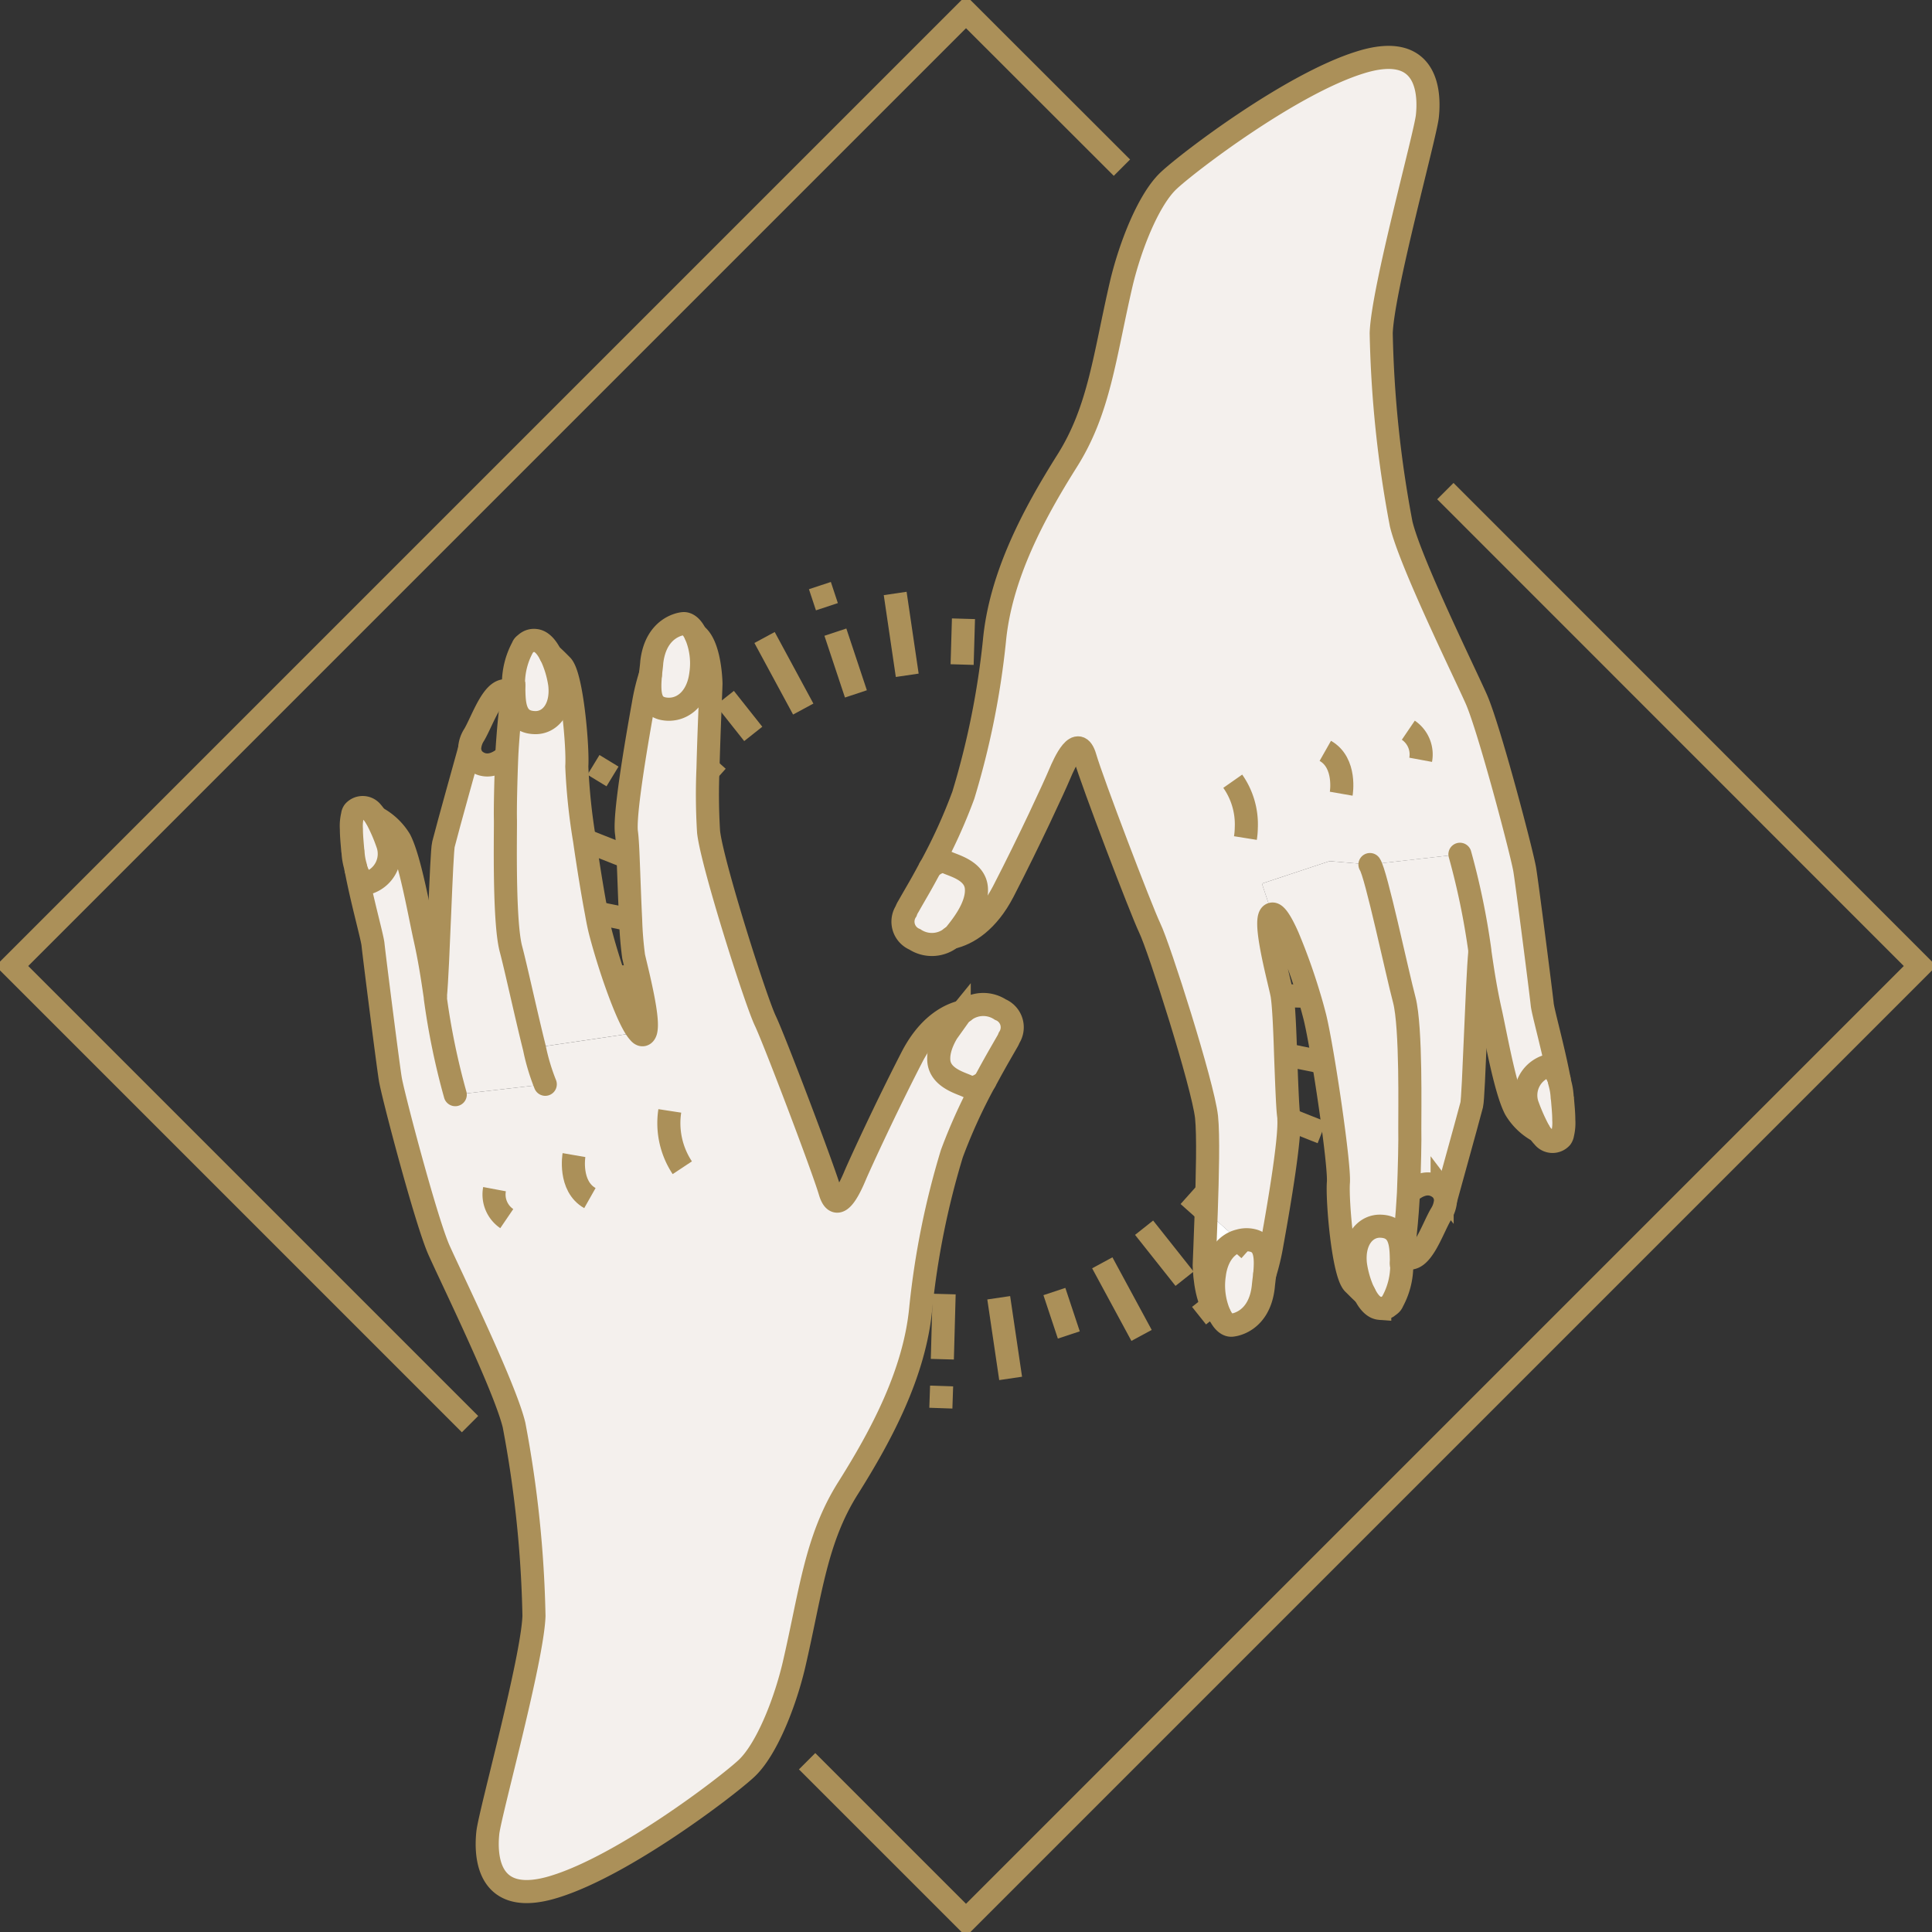 <svg id="グループ_348" data-name="グループ 348" xmlns="http://www.w3.org/2000/svg" xmlns:xlink="http://www.w3.org/1999/xlink" width="189.349" height="189.349" viewBox="0 0 189.349 189.349">
  <rect x="0" y="0" width="189.349" height="189.349" fill="#333333" stroke="none"/>
  <defs>
    <style>
      .cls-1, .cls-6, .cls-7 {
        fill: none;
      }

      .cls-2 {
        clip-path: url(#clip-path);
      }

      .cls-3 {
        clip-path: url(#clip-path-2);
      }

      .cls-4 {
        fill: #f4f0ed;
      }

      .cls-5 {
        fill: #fff;
      }

      .cls-6, .cls-7 {
        stroke: #ab9059;
        stroke-width: 2.262px;
      }

      .cls-6 {
        stroke-miterlimit: 10;
      }

      .cls-7 {
        stroke-linecap: round;
        stroke-linejoin: round;
      }
    </style>
    <clipPath id="clip-path">
      <rect id="長方形_123" data-name="長方形 123" class="cls-1" width="189.349" height="189.349"/>
    </clipPath>
    <clipPath id="clip-path-2">
      <rect id="長方形_122" data-name="長方形 122" class="cls-1" width="118.83" height="179.766"/>
    </clipPath>
  </defs>
  <g id="グループ_125" data-name="グループ 125">
    <g id="グループ_124" data-name="グループ 124" class="cls-2">
      <g id="グループ_123" data-name="グループ 123" transform="translate(34.436 5.622)">
        <g id="グループ_122" data-name="グループ 122" class="cls-3">
          <g id="グループ_121" data-name="グループ 121">
            <g id="グループ_120" data-name="グループ 120" class="cls-3">
              <path id="パス_602" data-name="パス 602" class="cls-4" d="M208.82,148.615a4.476,4.476,0,0,1-.117,1.371.81.81,0,0,1-.145.365,1.15,1.15,0,0,1-1.765-.1,2.053,2.053,0,0,1-.379-.5,18.912,18.912,0,0,1-1.181-2.669,2.993,2.993,0,0,1,1.75-3.674c.627-.145,1.079.394,1.385,1.255a3.016,3.016,0,0,0,.073.35,6.26,6.26,0,0,1,.219,1.327.874.874,0,0,0,.029.19c.044.6.131,1.37.131,2.084" transform="translate(-89.994 -44.472)"/>
              <path id="パス_603" data-name="パス 603" class="cls-4" d="M160.2,111.8c.1,1.925-.817,7.581-1.662,12.234a22.2,22.2,0,0,1-.7,2.931c.16-1.823.044-3.077-1.3-3.325a2.549,2.549,0,0,0-1.2.058l-3.237-2.872c.117-3.4.219-7.466.029-9.259-.35-3.164-4.651-16.652-5.57-18.533-.889-1.881-5.628-14.3-6.328-16.71s-2,.452-2.508,1.662-2.916,6.445-5.512,11.475c-1.53,2.945-3.47,4.171-5.088,4.521a1.775,1.775,0,0,0,.451-.424c.685-.86,2.129-2.7,2-4.433-.131-1.72-2.245-2.2-2.872-2.507-.526-.292-1.3.146-1.648.51a52.952,52.952,0,0,0,3.237-7.1,80.049,80.049,0,0,0,3.047-15.106c.6-6.446,3.908-12.54,7.087-17.6,3.207-5.045,3.688-10.28,5.351-17.439.919-3.85,2.727-8.311,4.651-10.1S160.419,10.3,167.214,8.2c6.809-2.129,6.78,3.3,6.561,5.294s-4.374,16.942-4.52,21.245a111.176,111.176,0,0,0,1.955,18.692c.889,3.733,6.08,14.3,7.32,17.074,1.253,2.727,4.621,15.559,4.8,16.871.219,1.326,1.589,12.029,1.707,13.167.087.787,1.064,4.228,1.662,7.363-.306-.861-.758-1.4-1.385-1.255a2.993,2.993,0,0,0-1.75,3.674,18.875,18.875,0,0,0,1.181,2.669,5.866,5.866,0,0,1-2.348-2.216c-.947-1.823-1.823-6.679-2.391-9.346-.51-2.231-.8-4.156-1.079-6.081-.015-.043-.015-.043,0-.072a71.732,71.732,0,0,0-1.954-9.464l-8.822,1.007-3.951-.335-6.634,2.2.992,2.988c-.992.2.569,6.008.934,7.684.014.088.043.19.058.306.16,1.064.262,3.427.335,5.789.1,2.624.189,5.249.305,6.037a1.958,1.958,0,0,1,.015.306" transform="translate(-68.32 -7.712)"/>
              <path id="パス_604" data-name="パス 604" class="cls-4" d="M194.935,124.3c-.015.029-.015.029,0,.073-.291,2.975-.6,14.217-.8,15.019-.54,2.056-2.333,8.472-2.566,9.346a1.65,1.65,0,0,0-.335-.948s-1.255-1.6-3.3.248c.1-2.508.16-5.22.131-6.328-.014-1.4.161-9.915-.539-12.6-.715-2.668-2.771-12.423-3.368-13.269l8.821-1.006a71.7,71.7,0,0,1,1.954,9.463" transform="translate(-84.333 -36.738)"/>
              <path id="パス_605" data-name="パス 605" class="cls-4" d="M174.261,129.013a57.88,57.88,0,0,0-2.084-5.832c-.612-1.385-1.181-2.318-1.546-2.232l-.992-2.988,6.635-2.2,3.951.335c.6.845,2.653,10.6,3.368,13.268.7,2.684.525,11.2.539,12.6.029,1.108-.029,3.82-.131,6.327-.043.628-.072,1.255-.117,1.809-.1,1.341-.291,3.324-.568,5.088-.029-1.6.043-3.572-2.027-3.645-1.5-.058-2.741,1.371-2.479,3.748a10.059,10.059,0,0,0,.875,2.9c-.394-.335-.772-.744-1.079-1.035-1.006-1.035-1.6-8.122-1.473-9.886.147-1.721-1.53-13.065-2.3-16.214-.146-.569-.335-1.283-.569-2.041" transform="translate(-80.399 -36.987)"/>
              <path id="パス_606" data-name="パス 606" class="cls-4" d="M186.741,168.527a7.351,7.351,0,0,1-.9,3.689.7.7,0,0,1-.219.305c-.117.1-.219.161-.307.234a1.063,1.063,0,0,1-.729.131c-.583-.043-1.078-.6-1.458-1.355,0,0-.029,0-.044-.044a10.059,10.059,0,0,1-.875-2.9c-.262-2.377.977-3.806,2.479-3.748,2.071.074,2,2.042,2.027,3.645Z" transform="translate(-83.794 -50.284)"/>
              <path id="パス_607" data-name="パス 607" class="cls-4" d="M165.666,166.761a2.539,2.539,0,0,1,1.2-.058c1.341.248,1.458,1.5,1.3,3.324-.044.365-.1.8-.146,1.254-.409,3.558-3.048,3.748-3.048,3.748-.451.072-.918-.365-1.239-1.051a7.124,7.124,0,0,1-.51-3.82c.233-1.954,1.239-3.106,2.45-3.4" transform="translate(-78.641 -50.778)"/>
              <path id="パス_608" data-name="パス 608" class="cls-5" d="M162.084,162.859l3.236,2.872c-1.21.292-2.216,1.444-2.449,3.4a7.125,7.125,0,0,0,.51,3.82c-1.239-.846-1.472-3.747-1.5-4.826.015-.54.117-2.712.2-5.264" transform="translate(-78.296 -49.748)"/>
              <path id="パス_609" data-name="パス 609" class="cls-4" d="M132.233,135.533a1.875,1.875,0,0,1,.861,2.755,2.533,2.533,0,0,1-.219.438c-.467.817-.9,1.56-1.255,2.2-.394.7-.671,1.225-.8,1.458a1.213,1.213,0,0,1-.1.176c-.351.349-1.123.787-1.662.51-.612-.322-2.727-.8-2.858-2.523s1.3-3.558,2-4.419a1.594,1.594,0,0,1,.452-.423,3.045,3.045,0,0,1,3.587-.174" transform="translate(-68.626 -42.208)"/>
              <path id="パス_610" data-name="パス 610" class="cls-4" d="M128.589,118.412c.131,1.736-1.312,3.572-2,4.433a1.759,1.759,0,0,1-.451.423,3.045,3.045,0,0,1-3.588.175,1.878,1.878,0,0,1-.86-2.756,2.141,2.141,0,0,1,.219-.452c.452-.8.9-1.56,1.255-2.187.394-.7.67-1.225.8-1.458.015-.073.073-.116.1-.174.35-.365,1.123-.8,1.648-.51.626.305,2.741.787,2.872,2.507" transform="translate(-67.329 -37)"/>
              <path id="パス_611" data-name="パス 611" class="cls-4" d="M76.25,124.2c.262-.889-.262-3.383-.7-5.308-.2-.86-.378-1.589-.481-2.041a35.447,35.447,0,0,1-.292-3.587c-.1-1.983-.175-4.345-.248-6.123-.044-1.123-.1-2.013-.16-2.421-.219-1.575.758-7.611,1.648-12.554a20.42,20.42,0,0,1,.7-2.916c-.16,1.823-.058,3.076,1.3,3.324,1.662.306,3.339-.875,3.645-3.456a7.125,7.125,0,0,0-.51-3.82c1.225.846,1.473,3.747,1.5,4.812-.015.773-.2,4.638-.292,8.311a58.607,58.607,0,0,0,.058,6.226c.35,3.15,4.651,16.652,5.571,18.533.889,1.88,5.613,14.289,6.327,16.71.714,2.405,2-.453,2.508-1.678.525-1.209,2.916-6.43,5.512-11.475,1.516-2.945,3.456-4.156,5.089-4.506a1.564,1.564,0,0,0-.452.423c-.7.861-2.129,2.7-2,4.418s2.245,2.2,2.858,2.523c.54.277,1.312-.16,1.663-.51a53.749,53.749,0,0,0-3.238,7.086,80,80,0,0,0-3.047,15.121c-.6,6.43-3.908,12.54-7.086,17.6-3.208,5.045-3.689,10.28-5.351,17.424-.919,3.864-2.727,8.326-4.651,10.119s-11.985,9.478-18.78,11.577c-6.809,2.129-6.78-3.3-6.561-5.308.234-2,4.374-16.929,4.52-21.229a111.615,111.615,0,0,0-1.954-18.708c-.9-3.718-6.08-14.289-7.32-17.06-1.254-2.727-4.622-15.558-4.812-16.885-.219-1.326-1.575-12.015-1.691-13.167-.087-.773-1.064-4.214-1.662-7.363.305.875.758,1.4,1.384,1.269a2.98,2.98,0,0,0,1.735-3.674,16.629,16.629,0,0,0-1.166-2.668,6.019,6.019,0,0,1,2.348,2.2c.948,1.837,1.823,6.693,2.391,9.361.51,2.231.8,4.156,1.079,6.066.015.044.015.044,0,.073a69.662,69.662,0,0,0,1.954,9.478l8.822-1.02a20.715,20.715,0,0,1-1.064-3.559l.087-.029,2.158-.321,2.6-.379,5.4-.8c.146.19.292.262.408.233s.2-.131.262-.321" transform="translate(-47.403 -28.734)"/>
              <path id="パス_612" data-name="パス 612" class="cls-4" d="M91.85,84.9a7.126,7.126,0,0,1,.51,3.82c-.306,2.581-1.983,3.762-3.645,3.456-1.355-.247-1.458-1.5-1.3-3.324.029-.365.1-.8.132-1.255.423-3.558,3.062-3.762,3.062-3.762.451-.058.919.365,1.239,1.064" transform="translate(-58.106 -28.336)"/>
              <path id="パス_613" data-name="パス 613" class="cls-4" d="M78.564,119.563c.817,2.377,1.764,4.739,2.45,5.468l-5.4.8-2.6.379-2.158.321-.087.029c-.83-3.324-1.836-7.976-2.3-9.7-.714-2.7-.525-11.213-.539-12.6-.028-1.108.029-3.82.132-6.328.029-.627.072-1.254.117-1.808.1-1.341.291-3.324.568-5.1.029,1.618-.044,3.572,2.027,3.645,1.5.073,2.741-1.356,2.48-3.733a10.052,10.052,0,0,0-.875-2.9c.394.335.772.729,1.078,1.035,1.007,1.035,1.6,8.122,1.473,9.886a59.12,59.12,0,0,0,.758,7.232c.365,2.537.8,5.22,1.166,7.13.132.758.263,1.385.38,1.837.291,1.137.772,2.77,1.326,4.4" transform="translate(-52.839 -29.476)"/>
              <path id="パス_614" data-name="パス 614" class="cls-4" d="M73.554,90.412c.262,2.377-.977,3.806-2.479,3.733-2.071-.073-2-2.027-2.027-3.645l-.029-.044a7.439,7.439,0,0,1,.9-3.689.56.56,0,0,1,.218-.292,1.939,1.939,0,0,1,.306-.234,1.167,1.167,0,0,1,.729-.145c.584.058,1.08.612,1.458,1.355a.107.107,0,0,1,.044.059,10.045,10.045,0,0,1,.875,2.9" transform="translate(-53.136 -28.947)"/>
              <path id="パス_615" data-name="パス 615" class="cls-4" d="M69.3,133.54l-8.822,1.02a69.639,69.639,0,0,1-1.954-9.478c.015-.029.015-.029,0-.072.292-2.975.584-14.2.8-15,.525-2.057,2.334-8.487,2.566-9.347a1.708,1.708,0,0,0,.335.948s1.255,1.59,3.3-.248c-.1,2.509-.16,5.221-.131,6.328.015,1.385-.175,9.9.539,12.6.467,1.721,1.473,6.373,2.3,9.7A20.691,20.691,0,0,0,69.3,133.54" transform="translate(-50.291 -32.896)"/>
              <path id="パス_616" data-name="パス 616" class="cls-4" d="M50.81,112.188a2.98,2.98,0,0,1-1.735,3.674c-.626.132-1.078-.394-1.384-1.269a3.181,3.181,0,0,0-.074-.35,6,6,0,0,1-.219-1.327c0-.073-.029-.117-.029-.19-.043-.583-.131-1.356-.131-2.071a4.424,4.424,0,0,1,.117-1.37.658.658,0,0,1,.145-.365,1.157,1.157,0,0,1,1.764.087,4.139,4.139,0,0,1,.379.51,16.629,16.629,0,0,1,1.166,2.668" transform="translate(-47.233 -35.034)"/>
            </g>
          </g>
        </g>
      </g>
    </g>
  </g>
  <line id="線_212" data-name="線 212" class="cls-6" x1="0.131" y2="4.49" transform="translate(94.295 60.642)"/>
  <line id="線_213" data-name="線 213" class="cls-6" x2="1.181" y2="8.02" transform="translate(87.734 58.163)"/>
  <line id="線_214" data-name="線 214" class="cls-6" x2="2.012" y2="6.051" transform="translate(81.873 61.955)"/>
  <line id="線_215" data-name="線 215" class="cls-6" x2="0.685" y2="2.071" transform="translate(80.356 57.391)"/>
  <line id="線_216" data-name="線 216" class="cls-6" x2="3.79" y2="7.014" transform="translate(74.932 62.479)"/>
  <line id="線_217" data-name="線 217" class="cls-6" x2="2.785" y2="3.514" transform="translate(71.039 68.414)"/>
  <line id="線_218" data-name="線 218" class="cls-6" x2="0.977" y2="0.875" transform="translate(69.391 75.31)"/>
  <line id="線_219" data-name="線 219" class="cls-6" x2="1.866" y2="1.137" transform="translate(58.164 74.961)"/>
  <line id="線_220" data-name="線 220" class="cls-6" x2="4.272" y2="1.691" transform="translate(57.289 82.339)"/>
  <line id="線_221" data-name="線 221" class="cls-6" x2="3.354" y2="0.685" transform="translate(58.455 89.469)"/>
  <line id="線_222" data-name="線 222" class="cls-6" x2="2.42" y2="0.073" transform="translate(60.161 95.71)"/>
  <line id="線_223" data-name="線 223" class="cls-6" y1="0.087" x2="0.671" transform="translate(62.611 101.09)"/>
  <line id="線_224" data-name="線 224" class="cls-6" y1="6.387" x2="0.175" transform="translate(92.356 126.825)"/>
  <line id="線_225" data-name="線 225" class="cls-6" y1="2.172" x2="0.074" transform="translate(92.21 135.837)"/>
  <line id="線_226" data-name="線 226" class="cls-6" x1="1.167" y1="7.903" transform="translate(97.882 127.19)"/>
  <line id="線_227" data-name="線 227" class="cls-6" x1="1.414" y1="4.258" transform="translate(103.337 126.578)"/>
  <line id="線_228" data-name="線 228" class="cls-6" x1="3.849" y1="7.116" transform="translate(108.031 123.764)"/>
  <line id="線_229" data-name="線 229" class="cls-6" x1="3.966" y1="5.001" transform="translate(112.129 120.323)"/>
  <line id="線_230" data-name="線 230" class="cls-6" x1="1.371" y1="1.72" transform="translate(117.713 127.38)"/>
  <line id="線_231" data-name="線 231" class="cls-6" x1="1.764" y1="1.575" transform="translate(116.459 117.159)"/>
  <line id="線_232" data-name="線 232" class="cls-6" x1="0.962" y1="0.861" transform="translate(121.46 121.605)"/>
  <line id="線_233" data-name="線 233" class="cls-6" x1="3.237" y1="1.283" transform="translate(126.316 109.708)"/>
  <line id="線_234" data-name="線 234" class="cls-6" x1="3.222" y1="0.656" transform="translate(125.995 103.365)"/>
  <line id="線_235" data-name="線 235" class="cls-6" x1="2.638" y1="0.074" transform="translate(125.66 97.575)"/>
  <line id="線_236" data-name="線 236" class="cls-6" x1="1.633" y2="0.248" transform="translate(124.581 91.817)"/>
  <g id="グループ_127" data-name="グループ 127">
    <g id="グループ_126" data-name="グループ 126" class="cls-2">
      <path id="パス_617" data-name="パス 617" class="cls-6" d="M110.389,16.866,95.108,1.6,1.6,95.108l44.9,44.9" transform="translate(-0.433 -0.434)"/>
      <path id="パス_618" data-name="パス 618" class="cls-6" d="M108.5,190.5l15.573,15.572,93.508-93.508L171.053,66.02" transform="translate(-29.398 -17.888)"/>
      <path id="パス_619" data-name="パス 619" class="cls-7" d="M50.54,109.879a6.02,6.02,0,0,1,2.348,2.2c.948,1.836,1.823,6.692,2.391,9.36.51,2.231.8,4.156,1.078,6.066.015.043.015.043,0,.072a69.79,69.79,0,0,0,1.955,9.478" transform="translate(-13.694 -29.771)"/>
      <path id="パス_620" data-name="パス 620" class="cls-7" d="M109.494,137.631a53.732,53.732,0,0,0-3.237,7.086,79.927,79.927,0,0,0-3.047,15.121c-.6,6.43-3.908,12.54-7.087,17.6-3.207,5.045-3.688,10.28-5.351,17.424-.918,3.864-2.727,8.326-4.651,10.119s-11.985,9.478-18.78,11.577c-6.809,2.129-6.78-3.3-6.561-5.308.233-2,4.374-16.928,4.52-21.229a111.6,111.6,0,0,0-1.955-18.708c-.9-3.718-6.08-14.289-7.32-17.06-1.254-2.727-4.622-15.558-4.811-16.885-.219-1.327-1.575-12.015-1.692-13.167-.087-.773-1.064-4.214-1.662-7.364" transform="translate(-12.967 -31.657)"/>
      <path id="パス_621" data-name="パス 621" class="cls-7" d="M93.519,85.3c1.226.846,1.473,3.748,1.5,4.812-.015.772-.2,4.637-.292,8.31a59,59,0,0,0,.058,6.226c.351,3.15,4.651,16.652,5.571,18.533.889,1.88,5.613,14.289,6.328,16.71s2-.452,2.507-1.678c.526-1.209,2.916-6.43,5.512-11.475,1.516-2.945,3.456-4.156,5.088-4.506" transform="translate(-25.339 -23.111)"/>
      <path id="パス_622" data-name="パス 622" class="cls-7" d="M74.04,88.039c.394.335.773.729,1.078,1.035,1.007,1.035,1.6,8.122,1.473,9.886a59.12,59.12,0,0,0,.758,7.232c.365,2.537.8,5.221,1.166,7.131.131.758.262,1.384.379,1.836.292,1.137.773,2.77,1.326,4.4.817,2.377,1.764,4.739,2.45,5.468.146.19.292.263.408.234s.2-.132.263-.322c.262-.889-.263-3.383-.7-5.308-.2-.86-.379-1.589-.481-2.041a35.011,35.011,0,0,1-.292-3.587c-.1-1.983-.175-4.345-.249-6.123-.043-1.123-.1-2.013-.16-2.421-.219-1.575.758-7.611,1.647-12.554a20.622,20.622,0,0,1,.7-2.916" transform="translate(-20.061 -23.854)"/>
      <path id="パス_623" data-name="パス 623" class="cls-7" d="M71.843,131.232a20.691,20.691,0,0,1-1.064-3.559c-.831-3.324-1.836-7.975-2.3-9.7-.714-2.7-.525-11.213-.54-12.6-.028-1.107.029-3.82.131-6.328.029-.626.073-1.253.117-1.807.1-1.342.292-3.325.569-5.1" transform="translate(-18.403 -24.965)"/>
      <path id="パス_624" data-name="パス 624" class="cls-6" d="M128.646,135.707a3.045,3.045,0,0,1,3.587-.174,1.875,1.875,0,0,1,.861,2.755,2.533,2.533,0,0,1-.219.438c-.467.817-.9,1.559-1.255,2.2-.394.7-.671,1.225-.8,1.458a1.138,1.138,0,0,1-.1.175c-.351.35-1.123.787-1.662.511-.612-.322-2.727-.8-2.858-2.523s1.3-3.558,2-4.419A1.584,1.584,0,0,1,128.646,135.707Z" transform="translate(-34.19 -36.585)"/>
      <path id="パス_625" data-name="パス 625" class="cls-6" d="M91.85,84.9c-.32-.7-.787-1.122-1.239-1.064,0,0-2.639.2-3.062,3.762-.029.452-.1.89-.132,1.255-.16,1.823-.058,3.077,1.3,3.324,1.662.306,3.339-.875,3.645-3.456A7.126,7.126,0,0,0,91.85,84.9Z" transform="translate(-23.67 -22.714)"/>
      <path id="パス_626" data-name="パス 626" class="cls-6" d="M72.679,87.51a.1.1,0,0,0-.044-.058c-.378-.744-.874-1.3-1.458-1.355a1.162,1.162,0,0,0-.729.145,1.927,1.927,0,0,0-.305.233.557.557,0,0,0-.219.292,7.44,7.44,0,0,0-.9,3.689l.03.044c.029,1.618-.044,3.572,2.027,3.645,1.5.072,2.741-1.357,2.479-3.733A10.006,10.006,0,0,0,72.679,87.51Z" transform="translate(-18.7 -23.325)"/>
      <path id="パス_627" data-name="パス 627" class="cls-6" d="M49.644,109.52a4.073,4.073,0,0,0-.38-.51,1.157,1.157,0,0,0-1.764-.087.659.659,0,0,0-.146.365,4.449,4.449,0,0,0-.117,1.371c0,.714.087,1.487.131,2.07,0,.073.029.117.029.19a6,6,0,0,0,.219,1.327,3.049,3.049,0,0,1,.073.35c.306.875.758,1.4,1.385,1.269a2.98,2.98,0,0,0,1.735-3.674A16.657,16.657,0,0,0,49.644,109.52Z" transform="translate(-12.798 -29.412)"/>
      <path id="パス_628" data-name="パス 628" class="cls-6" d="M90.008,149.339a7.913,7.913,0,0,0,1.225,5.571" transform="translate(-24.364 -40.463)"/>
      <path id="パス_629" data-name="パス 629" class="cls-6" d="M77.138,155.279s-.526,3.033,1.56,4.214" transform="translate(-20.884 -42.072)"/>
      <path id="パス_630" data-name="パス 630" class="cls-6" d="M66.465,159.859a2.856,2.856,0,0,0,1.2,2.887" transform="translate(-17.998 -43.313)"/>
      <path id="パス_631" data-name="パス 631" class="cls-6" d="M58.519,124.977c.292-2.974.584-14.2.8-15,.524-2.056,2.333-8.487,2.566-9.346l.044-.089" transform="translate(-15.855 -27.24)"/>
      <path id="パス_632" data-name="パス 632" class="cls-6" d="M66.771,99.244c-2.041,1.838-3.3.248-3.3.248a1.711,1.711,0,0,1-.335-.948,2.712,2.712,0,0,1,.452-1.384c.86-1.473,1.939-4.915,3.44-4.215" transform="translate(-17.108 -25.158)"/>
      <path id="パス_633" data-name="パス 633" class="cls-7" d="M204.032,142.018a5.857,5.857,0,0,1-2.348-2.216c-.948-1.823-1.823-6.678-2.391-9.346-.51-2.232-.8-4.156-1.079-6.081-.015-.044-.015-.044,0-.073a71.821,71.821,0,0,0-1.954-9.463" transform="translate(-53.176 -31.115)"/>
      <path id="パス_634" data-name="パス 634" class="cls-7" d="M125.06,87.125a52.972,52.972,0,0,0,3.236-7.1,79.944,79.944,0,0,0,3.047-15.106c.6-6.446,3.908-12.54,7.087-17.6,3.207-5.045,3.688-10.279,5.351-17.439.918-3.849,2.726-8.31,4.651-10.1,1.91-1.795,11.985-9.478,18.78-11.579,6.809-2.129,6.78,3.3,6.561,5.294-.234,2.013-4.374,16.942-4.521,21.245a111.252,111.252,0,0,0,1.955,18.693c.89,3.732,6.081,14.3,7.32,17.074,1.254,2.727,4.622,15.559,4.8,16.871.22,1.326,1.59,12.029,1.707,13.165.087.787,1.065,4.229,1.662,7.364" transform="translate(-33.884 -2.089)"/>
      <path id="パス_635" data-name="パス 635" class="cls-7" d="M154.174,156.063c-1.239-.846-1.473-3.747-1.5-4.826.015-.539.117-2.712.2-5.264.117-3.4.219-7.466.029-9.259-.351-3.164-4.651-16.652-5.571-18.533-.889-1.881-5.628-14.3-6.328-16.71s-2,.452-2.508,1.662-2.916,6.445-5.512,11.475c-1.53,2.945-3.47,4.17-5.088,4.52" transform="translate(-34.654 -27.24)"/>
      <path id="パス_636" data-name="パス 636" class="cls-7" d="M179.789,160.117c-.394-.335-.773-.744-1.079-1.035-1.006-1.035-1.6-8.122-1.473-9.885.146-1.721-1.531-13.065-2.3-16.215-.146-.569-.335-1.282-.569-2.041a57.947,57.947,0,0,0-2.085-5.832c-.612-1.385-1.181-2.318-1.546-2.231-.992.2.569,6.007.933,7.684.015.087.044.19.058.306.16,1.064.262,3.427.335,5.789.1,2.625.19,5.25.306,6.037a1.954,1.954,0,0,1,.015.306c.1,1.924-.817,7.581-1.662,12.234a22.3,22.3,0,0,1-.7,2.93" transform="translate(-46.066 -33.291)"/>
      <path id="パス_637" data-name="パス 637" class="cls-7" d="M184.16,116.22c.6.845,2.654,10.6,3.368,13.268.7,2.684.525,11.2.539,12.6.029,1.109-.029,3.821-.131,6.328-.044.628-.073,1.255-.117,1.809-.1,1.341-.292,3.324-.569,5.088" transform="translate(-49.897 -31.489)"/>
      <path id="パス_638" data-name="パス 638" class="cls-6" d="M126.139,123.267a3.046,3.046,0,0,1-3.588.175,1.879,1.879,0,0,1-.86-2.756,2.176,2.176,0,0,1,.219-.452c.452-.8.9-1.56,1.255-2.187.394-.7.671-1.225.8-1.458.014-.073.072-.116.1-.174.351-.365,1.123-.8,1.648-.511.626.306,2.741.787,2.872,2.508.131,1.736-1.312,3.572-2,4.433A1.772,1.772,0,0,1,126.139,123.267Z" transform="translate(-32.893 -31.378)"/>
      <path id="パス_639" data-name="パス 639" class="cls-6" d="M163.726,173.978c.321.685.787,1.123,1.239,1.05,0,0,2.639-.19,3.048-3.747.043-.452.1-.889.145-1.254.161-1.823.044-3.077-1.3-3.324a2.533,2.533,0,0,0-1.2.058c-1.21.292-2.216,1.444-2.449,3.4A7.125,7.125,0,0,0,163.726,173.978Z" transform="translate(-44.205 -45.155)"/>
      <path id="パス_640" data-name="パス 640" class="cls-6" d="M183.082,171.487c.015.044.044.044.044.044.379.758.875,1.312,1.458,1.355a1.064,1.064,0,0,0,.729-.131c.087-.072.19-.131.306-.233a.687.687,0,0,0,.219-.306,7.359,7.359,0,0,0,.9-3.689l-.029-.044c-.029-1.6.044-3.572-2.027-3.645-1.5-.058-2.741,1.371-2.479,3.748A10.009,10.009,0,0,0,183.082,171.487Z" transform="translate(-49.359 -44.662)"/>
      <path id="パス_641" data-name="パス 641" class="cls-6" d="M206.414,149.753a2.039,2.039,0,0,0,.379.5,1.149,1.149,0,0,0,1.764.1.8.8,0,0,0,.146-.365,4.5,4.5,0,0,0,.117-1.371c0-.714-.087-1.487-.131-2.085a.854.854,0,0,1-.029-.19,6.314,6.314,0,0,0-.219-1.327,3,3,0,0,1-.073-.349c-.306-.861-.758-1.4-1.385-1.255a2.993,2.993,0,0,0-1.75,3.674A18.785,18.785,0,0,0,206.414,149.753Z" transform="translate(-55.558 -38.85)"/>
      <path id="パス_642" data-name="パス 642" class="cls-6" d="M166.959,110.589a7.015,7.015,0,0,0,.087-1.006,7.362,7.362,0,0,0-1.327-4.564" transform="translate(-44.901 -28.454)"/>
      <path id="パス_643" data-name="パス 643" class="cls-6" d="M179.72,105.138s.525-3.018-1.56-4.2" transform="translate(-48.272 -27.349)"/>
      <path id="パス_644" data-name="パス 644" class="cls-6" d="M190.53,101.061a2.873,2.873,0,0,0-1.21-2.9" transform="translate(-51.295 -26.596)"/>
      <path id="パス_645" data-name="パス 645" class="cls-6" d="M197.671,127.919c-.291,2.975-.6,14.217-.8,15.019-.54,2.055-2.333,8.472-2.566,9.346l-.044.087" transform="translate(-52.634 -34.659)"/>
      <path id="パス_646" data-name="パス 646" class="cls-6" d="M189.242,160.047c2.041-1.852,3.3-.248,3.3-.248a1.65,1.65,0,0,1,.335.948,2.907,2.907,0,0,1-.452,1.385c-.86,1.458-1.939,4.9-3.441,4.2" transform="translate(-51.203 -43.122)"/>
    </g>
  </g>
</svg>
